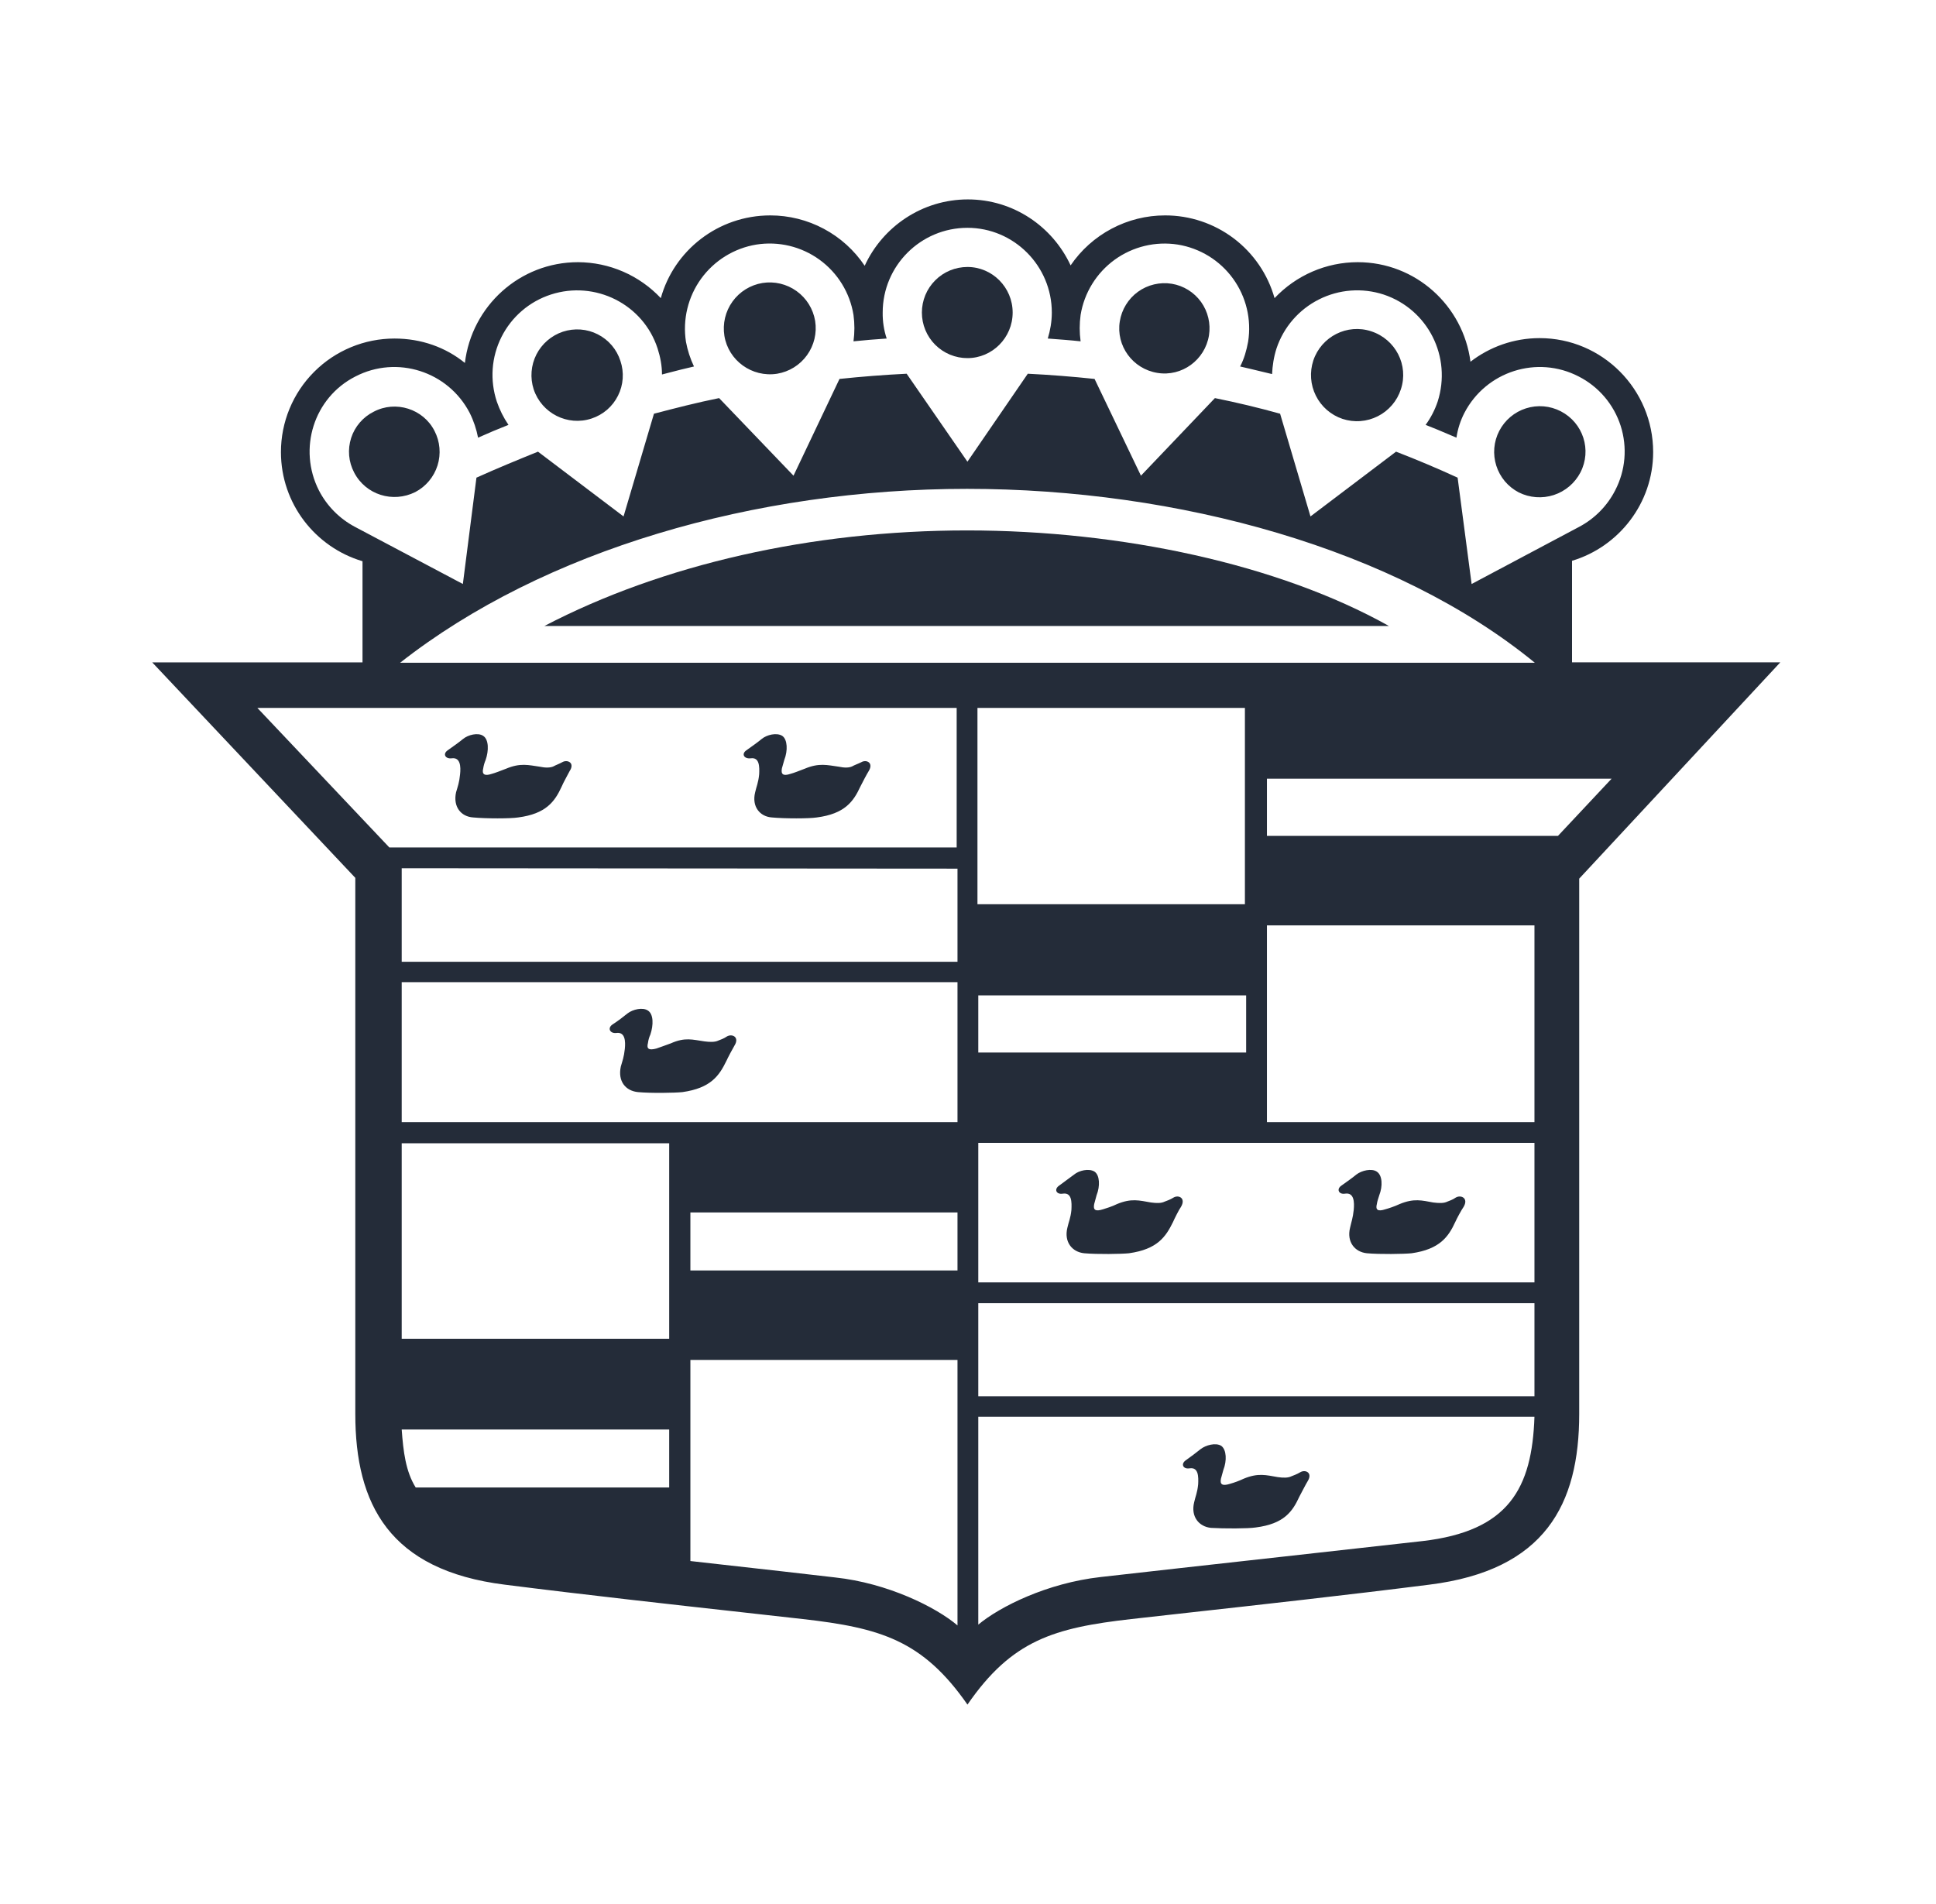 <svg width="61" height="60" viewBox="0 0 61 60" fill="none" xmlns="http://www.w3.org/2000/svg">
<path fill-rule="evenodd" clip-rule="evenodd" d="M42.779 8.262C44.606 8.262 46.105 9.635 46.332 11.399C46.936 10.933 47.693 10.655 48.511 10.655C50.488 10.655 52.088 12.268 52.088 14.246C52.088 15.858 51.005 17.231 49.532 17.672V20.872H56.094L49.758 27.688V44.557C49.758 47.404 48.686 49.483 45.033 49.937C42.441 50.265 39.542 50.587 37.456 50.818C36.744 50.897 36.126 50.965 35.648 51.02C33.204 51.297 31.881 51.688 30.483 53.716C29.072 51.688 27.736 51.297 25.292 51.02C24.785 50.962 24.117 50.888 23.343 50.802C21.27 50.572 18.438 50.258 15.907 49.937C12.266 49.483 11.195 47.404 11.195 44.557V27.663L4.796 20.873H11.422V17.686C9.936 17.244 8.852 15.871 8.852 14.246C8.852 13.776 8.944 13.311 9.124 12.877C9.304 12.442 9.567 12.048 9.9 11.716C10.232 11.383 10.627 11.12 11.061 10.94C11.495 10.76 11.96 10.668 12.43 10.668C13.274 10.668 14.043 10.945 14.648 11.437C14.862 9.648 16.373 8.262 18.213 8.262C18.702 8.264 19.185 8.365 19.634 8.56C20.082 8.755 20.486 9.039 20.821 9.395C21.236 7.896 22.622 6.788 24.272 6.788C24.86 6.788 25.439 6.933 25.957 7.21C26.476 7.487 26.918 7.887 27.245 8.375C27.812 7.141 29.06 6.284 30.496 6.284C31.931 6.284 33.166 7.14 33.733 8.363C34.063 7.878 34.507 7.481 35.025 7.207C35.543 6.932 36.121 6.788 36.707 6.788C37.488 6.786 38.248 7.04 38.872 7.511C39.495 7.982 39.947 8.643 40.159 9.395C40.496 9.038 40.902 8.753 41.352 8.558C41.803 8.363 42.289 8.262 42.779 8.262ZM15.012 15.052L14.584 18.403L11.183 16.602C10.697 16.344 10.301 15.944 10.049 15.455C9.382 14.145 9.886 12.532 11.196 11.865C12.506 11.185 14.119 11.701 14.799 13.011C14.925 13.263 15.012 13.527 15.063 13.792C15.379 13.65 15.698 13.516 16.021 13.389C15.867 13.163 15.744 12.917 15.655 12.659C15.544 12.325 15.499 11.973 15.524 11.622C15.549 11.272 15.644 10.93 15.802 10.616C15.96 10.302 16.179 10.022 16.446 9.793C16.712 9.564 17.022 9.391 17.356 9.282C18.754 8.828 20.266 9.584 20.72 10.982C20.808 11.259 20.858 11.524 20.858 11.801L21.054 11.75L21.054 11.75C21.325 11.68 21.591 11.61 21.866 11.549C21.748 11.301 21.663 11.038 21.613 10.768C21.505 10.069 21.677 9.354 22.092 8.781C22.508 8.208 23.132 7.822 23.831 7.707C24.531 7.596 25.246 7.767 25.82 8.183C26.394 8.599 26.779 9.225 26.892 9.924C26.93 10.201 26.93 10.478 26.892 10.756C27.24 10.72 27.589 10.691 27.938 10.668C27.85 10.404 27.808 10.127 27.812 9.849C27.812 8.375 29.009 7.179 30.483 7.179C31.944 7.179 33.141 8.375 33.141 9.849C33.141 10.139 33.09 10.416 33.014 10.668L33.081 10.673C33.401 10.697 33.729 10.721 34.048 10.756C34.01 10.48 34.01 10.2 34.048 9.924C34.162 9.226 34.548 8.601 35.121 8.185C35.695 7.77 36.409 7.598 37.108 7.707C37.808 7.82 38.434 8.205 38.85 8.779C39.266 9.353 39.437 10.068 39.326 10.768C39.275 11.045 39.2 11.31 39.074 11.549C39.271 11.593 39.469 11.641 39.663 11.688L39.663 11.688C39.804 11.723 39.944 11.757 40.081 11.788C40.094 11.524 40.132 11.259 40.22 10.982C40.444 10.31 40.925 9.754 41.558 9.436C42.19 9.117 42.923 9.062 43.597 9.282C44.994 9.748 45.751 11.247 45.297 12.659C45.209 12.92 45.082 13.166 44.919 13.389C45.17 13.486 45.413 13.589 45.661 13.695L45.661 13.695L45.661 13.695C45.737 13.727 45.813 13.76 45.89 13.792C45.93 13.52 46.015 13.256 46.141 13.011C46.822 11.701 48.434 11.185 49.744 11.865C50.056 12.024 50.333 12.244 50.56 12.511C50.786 12.778 50.958 13.087 51.065 13.421C51.171 13.755 51.211 14.107 51.181 14.456C51.151 14.805 51.052 15.144 50.89 15.455C50.639 15.944 50.243 16.345 49.757 16.602L46.368 18.403L45.927 15.052C45.289 14.759 44.642 14.486 43.987 14.233L41.291 16.274L40.334 13.037C39.655 12.848 38.97 12.684 38.28 12.545L35.949 14.99L34.488 11.941C33.788 11.867 33.087 11.812 32.384 11.777L30.482 14.549L28.567 11.777C27.86 11.812 27.154 11.867 26.451 11.941L25.002 14.99L22.658 12.545C21.966 12.684 21.285 12.86 20.605 13.037L20.605 13.037L19.647 16.274L16.951 14.233C16.298 14.498 15.655 14.762 15.012 15.052ZM30.471 15.405C23.794 15.405 17.13 17.332 12.607 20.885H48.36C43.976 17.294 37.123 15.405 30.471 15.405ZM30.798 28.494H39.225V22.308H30.798V28.494ZM30.143 26.705V22.308H8.109L12.267 26.705H30.143ZM12.657 42.188H21.085V36.028H12.657V42.188ZM26.313 49.709C27.964 49.886 29.488 50.641 30.169 51.221V42.855H21.753V49.192L22.785 49.308C24.035 49.448 25.403 49.601 26.313 49.709ZM48.348 44.002V41.067H30.824V44.002H48.348ZM48.348 40.412V36.015H30.824V40.412H48.348ZM30.169 30.951V35.36H12.657V30.951H30.169ZM30.169 27.373L12.657 27.36V30.308H30.169V27.373ZM30.824 44.645V51.196C31.503 50.629 32.99 49.886 34.678 49.696C35.985 49.547 38.226 49.298 40.341 49.063L40.343 49.063L40.346 49.062L40.347 49.062L40.361 49.061C42.154 48.861 43.856 48.672 44.82 48.563C47.541 48.248 48.272 46.901 48.348 44.645H30.824ZM48.348 35.36H39.919V29.162H48.348V35.36ZM30.169 40.035H21.753V38.207H30.169V40.035ZM39.264 33.168H30.824V31.367H39.264V33.168ZM49.09 26.34H39.919V24.538H50.779L49.09 26.34ZM12.657 45.048H21.085V46.874H13.098C12.783 46.371 12.707 45.741 12.657 45.048Z" fill="#242C39"/>
<path fill-rule="evenodd" clip-rule="evenodd" d="M43.762 19.726C40.297 17.786 35.346 16.715 30.47 16.715C25.582 16.715 20.87 17.786 17.154 19.726H43.762Z" fill="#242C39"/>
<path fill-rule="evenodd" clip-rule="evenodd" d="M14.106 23.644C13.942 23.757 14.03 23.921 14.232 23.896C14.509 23.858 14.522 24.16 14.496 24.4C14.471 24.664 14.421 24.79 14.37 24.966C14.27 25.42 14.521 25.735 14.912 25.76C15.315 25.798 16.084 25.798 16.323 25.76C17.205 25.647 17.482 25.256 17.696 24.79C17.747 24.664 17.898 24.4 17.948 24.299C18.125 24.034 17.873 23.921 17.709 24.022C17.621 24.072 17.507 24.11 17.444 24.148C17.343 24.198 17.18 24.198 17.003 24.16C16.65 24.11 16.398 24.034 15.945 24.224C15.781 24.287 15.592 24.362 15.491 24.387C15.265 24.463 15.176 24.4 15.226 24.211C15.239 24.123 15.265 24.034 15.302 23.946C15.403 23.656 15.403 23.304 15.226 23.19C15.063 23.077 14.748 23.153 14.584 23.291C14.446 23.405 14.282 23.518 14.106 23.644ZM23.517 23.644C23.353 23.757 23.441 23.921 23.655 23.896C23.932 23.858 23.932 24.16 23.92 24.4C23.895 24.664 23.832 24.79 23.794 24.966C23.68 25.42 23.945 25.735 24.323 25.76C24.726 25.798 25.495 25.798 25.734 25.76C26.616 25.647 26.893 25.256 27.107 24.79C27.17 24.664 27.308 24.4 27.371 24.299C27.535 24.034 27.296 23.921 27.132 24.022C27.031 24.072 26.918 24.11 26.855 24.148C26.754 24.198 26.603 24.198 26.427 24.16C26.061 24.11 25.81 24.034 25.356 24.224C25.192 24.287 25.003 24.362 24.902 24.387C24.675 24.463 24.6 24.4 24.637 24.211L24.712 23.946C24.826 23.656 24.814 23.304 24.649 23.19C24.473 23.077 24.158 23.153 23.994 23.291C23.857 23.405 23.692 23.518 23.517 23.644Z" fill="#242C39"/>
<path fill-rule="evenodd" clip-rule="evenodd" d="M30.483 11.285C31.264 11.285 31.907 10.643 31.907 9.849C31.907 9.055 31.264 8.413 30.483 8.413C30.295 8.413 30.108 8.45 29.933 8.522C29.759 8.594 29.601 8.7 29.468 8.833C29.334 8.967 29.228 9.125 29.156 9.299C29.084 9.474 29.047 9.661 29.047 9.849C29.047 10.038 29.084 10.225 29.156 10.399C29.228 10.573 29.334 10.732 29.467 10.865C29.601 10.998 29.759 11.104 29.933 11.176C30.108 11.248 30.295 11.286 30.483 11.285ZM24.487 11.777C24.866 11.714 25.204 11.504 25.428 11.192C25.652 10.88 25.744 10.493 25.684 10.114C25.621 9.735 25.411 9.397 25.099 9.173C24.788 8.949 24.4 8.857 24.021 8.918C23.642 8.981 23.304 9.191 23.08 9.502C22.855 9.814 22.764 10.201 22.824 10.581C22.95 11.361 23.693 11.902 24.487 11.777ZM18.641 13.188C18.82 13.129 18.986 13.035 19.129 12.912C19.271 12.788 19.388 12.638 19.472 12.469C19.557 12.301 19.607 12.117 19.62 11.929C19.633 11.741 19.609 11.552 19.548 11.373C19.491 11.193 19.398 11.026 19.275 10.882C19.152 10.738 19.002 10.62 18.833 10.535C18.665 10.449 18.481 10.398 18.292 10.384C18.104 10.37 17.914 10.394 17.735 10.453C17.373 10.574 17.074 10.832 16.901 11.171C16.729 11.511 16.698 11.905 16.815 12.268C17.066 13.024 17.885 13.44 18.641 13.188ZM13.085 15.506C13.421 15.33 13.672 15.028 13.786 14.667C13.899 14.306 13.865 13.914 13.69 13.578C13.338 12.886 12.468 12.608 11.775 12.974C11.608 13.057 11.458 13.174 11.336 13.316C11.214 13.458 11.121 13.623 11.064 13.801C11.007 13.98 10.985 14.168 11.001 14.354C11.017 14.541 11.071 14.723 11.158 14.889C11.523 15.594 12.38 15.858 13.085 15.506ZM36.468 11.751C37.236 11.877 37.966 11.348 38.093 10.567C38.151 10.197 38.061 9.818 37.842 9.513C37.622 9.209 37.291 9.003 36.921 8.942C36.736 8.912 36.546 8.919 36.364 8.962C36.181 9.005 36.008 9.084 35.856 9.194C35.704 9.304 35.575 9.443 35.477 9.603C35.378 9.763 35.313 9.941 35.283 10.127C35.158 10.895 35.687 11.625 36.468 11.751ZM42.3 13.2C42.482 13.26 42.674 13.284 42.865 13.269C43.056 13.255 43.242 13.203 43.413 13.116C43.584 13.03 43.736 12.91 43.861 12.764C43.986 12.619 44.08 12.45 44.139 12.268C44.391 11.512 43.975 10.693 43.207 10.441C42.452 10.189 41.633 10.604 41.38 11.361C41.26 11.726 41.288 12.125 41.461 12.47C41.633 12.815 41.935 13.077 42.3 13.2ZM47.856 15.518C48.198 15.688 48.592 15.717 48.955 15.6C49.318 15.482 49.62 15.226 49.796 14.889C50.161 14.183 49.884 13.326 49.178 12.961C49.01 12.874 48.827 12.821 48.639 12.805C48.45 12.789 48.261 12.811 48.081 12.868C47.901 12.925 47.733 13.018 47.589 13.14C47.445 13.261 47.326 13.411 47.239 13.579C47.152 13.746 47.099 13.93 47.083 14.118C47.067 14.307 47.089 14.496 47.146 14.676C47.203 14.856 47.296 15.023 47.417 15.168C47.539 15.312 47.689 15.431 47.856 15.518Z" fill="#242C39"/>
<path fill-rule="evenodd" clip-rule="evenodd" d="M33.368 37.364C33.205 37.477 33.28 37.652 33.494 37.614C33.772 37.577 33.772 37.879 33.758 38.132C33.733 38.384 33.67 38.51 33.632 38.686C33.519 39.14 33.783 39.455 34.161 39.493C34.577 39.53 35.333 39.518 35.573 39.493C36.467 39.367 36.731 38.975 36.959 38.51C37.009 38.396 37.147 38.119 37.211 38.031C37.374 37.754 37.134 37.64 36.971 37.741C36.87 37.805 36.757 37.842 36.693 37.867C36.593 37.918 36.441 37.918 36.265 37.893C35.9 37.83 35.648 37.754 35.195 37.943C35.043 38.019 34.841 38.081 34.754 38.108C34.514 38.183 34.438 38.132 34.476 37.943C34.502 37.855 34.527 37.754 34.551 37.666C34.666 37.376 34.652 37.037 34.489 36.922C34.312 36.809 33.997 36.885 33.846 37.011C33.696 37.124 33.544 37.237 33.368 37.364ZM42.262 37.364C42.099 37.477 42.187 37.652 42.388 37.614C42.665 37.577 42.678 37.879 42.653 38.132C42.627 38.384 42.577 38.51 42.539 38.686C42.425 39.14 42.691 39.455 43.068 39.493C43.472 39.53 44.24 39.518 44.479 39.493C45.361 39.367 45.638 38.975 45.852 38.51C45.902 38.396 46.053 38.119 46.116 38.031C46.28 37.754 46.028 37.64 45.864 37.741C45.776 37.805 45.663 37.842 45.6 37.867C45.499 37.918 45.348 37.918 45.158 37.893C44.806 37.83 44.554 37.754 44.1 37.943C43.937 38.019 43.748 38.081 43.647 38.108C43.42 38.183 43.332 38.132 43.382 37.943C43.394 37.855 43.432 37.754 43.458 37.666C43.571 37.376 43.558 37.037 43.382 36.922C43.219 36.809 42.903 36.885 42.739 37.011C42.603 37.124 42.439 37.237 42.262 37.364Z" fill="#242C39"/>
<path fill-rule="evenodd" clip-rule="evenodd" d="M19.296 32.286C19.132 32.399 19.22 32.576 19.422 32.551C19.699 32.513 19.712 32.816 19.687 33.054C19.661 33.306 19.611 33.433 19.561 33.609C19.46 34.075 19.712 34.377 20.103 34.415C20.506 34.453 21.262 34.44 21.501 34.415C22.395 34.289 22.66 33.899 22.887 33.433C22.937 33.319 23.088 33.042 23.139 32.954C23.315 32.677 23.063 32.563 22.899 32.664C22.811 32.727 22.698 32.765 22.634 32.79C22.534 32.841 22.37 32.841 22.193 32.816C21.828 32.765 21.588 32.677 21.135 32.879C20.971 32.942 20.782 33.005 20.681 33.042C20.442 33.105 20.366 33.054 20.416 32.866C20.428 32.774 20.453 32.685 20.492 32.601C20.593 32.299 20.593 31.959 20.416 31.846C20.253 31.732 19.937 31.808 19.774 31.934C19.636 32.046 19.472 32.172 19.296 32.286Z" fill="#242C39"/>
<path fill-rule="evenodd" clip-rule="evenodd" d="M37.361 46.018C37.198 46.131 37.273 46.307 37.488 46.27C37.764 46.232 37.764 46.535 37.752 46.774C37.727 47.038 37.663 47.164 37.626 47.34C37.513 47.794 37.778 48.109 38.156 48.147C38.559 48.172 39.327 48.172 39.566 48.134C40.461 48.02 40.725 47.631 40.94 47.164C41.002 47.051 41.141 46.774 41.204 46.673C41.368 46.408 41.129 46.295 40.965 46.396C40.864 46.458 40.75 46.496 40.688 46.522C40.587 46.573 40.436 46.573 40.259 46.547C39.893 46.484 39.641 46.409 39.188 46.597C39.046 46.664 38.898 46.719 38.747 46.761C38.508 46.836 38.433 46.774 38.47 46.597C38.495 46.509 38.521 46.409 38.546 46.321C38.659 46.031 38.647 45.69 38.483 45.564C38.306 45.451 37.992 45.539 37.828 45.666C37.689 45.778 37.538 45.892 37.361 46.018Z" fill="#242C39"/>
</svg>
